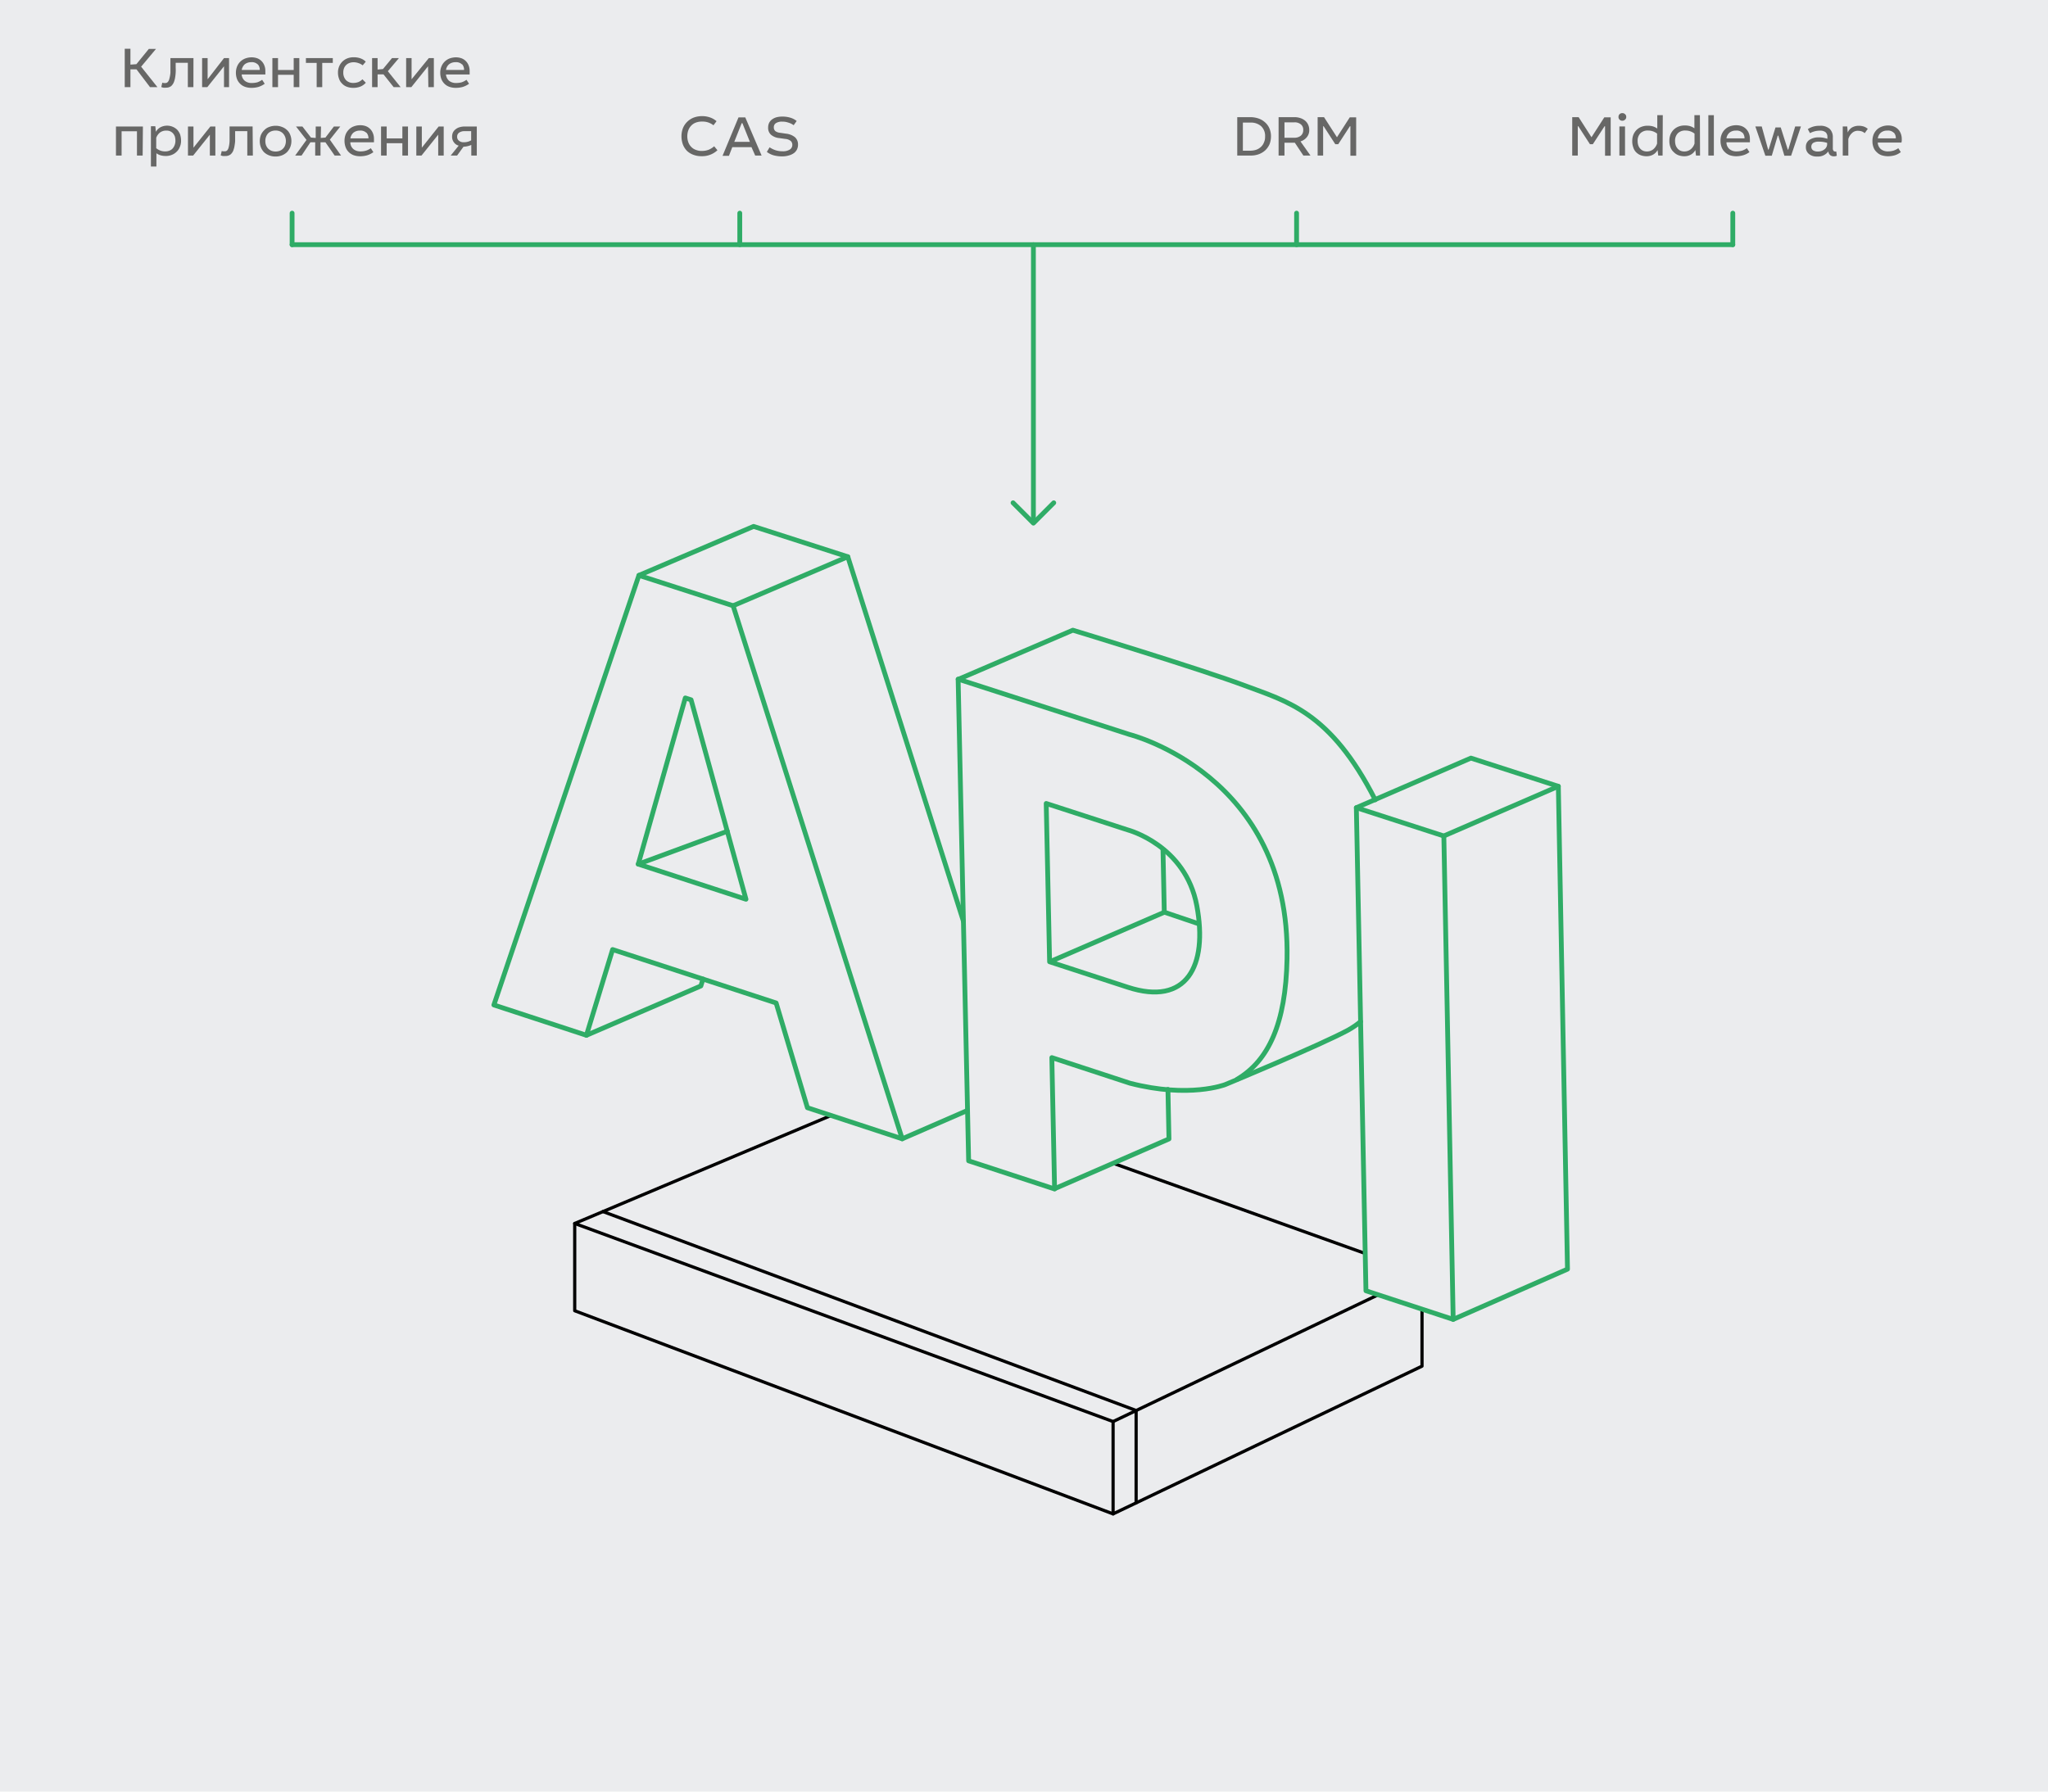 <svg xmlns="http://www.w3.org/2000/svg" viewBox="0 0 320 280"><g id="Design"><rect width="320" height="280" style="fill:#ebecee"/><polygon points="222.19 199.08 173.92 222.17 89.8 191.21 140.52 169.84 222.19 199.08" style="fill:none;stroke:#000;stroke-linecap:round;stroke-linejoin:round;stroke-width:0.5px"/><polyline points="173.92 222.17 173.92 236.6 222.19 213.51 222.19 199.08" style="fill:none;stroke:#000;stroke-linecap:round;stroke-linejoin:round;stroke-width:0.5px"/><polyline points="89.8 191.21 89.8 204.85 173.92 236.6" style="fill:none;stroke:#000;stroke-linecap:round;stroke-linejoin:round;stroke-width:0.5px"/><polyline points="177.52 234.87 177.52 220.44 94.21 189.35" style="fill:none;stroke:#000;stroke-linecap:round;stroke-linejoin:round;stroke-width:0.5px"/><polygon points="227.06 206.2 213.43 201.73 211.93 131.33 225.59 135.05 243.49 126.77 244.92 198.35 227.06 206.2" style="fill:#ebecee"/><polygon points="164.78 186.03 151.35 181.62 151.18 173.79 140.97 178.22 126.16 173.36 123.81 165.5 182.55 173.3 182.65 178.24 164.78 186.03" style="fill:#ebecee"/><polygon points="126.16 173.12 140.97 177.98 114.55 94.67 99.83 89.92 77.17 157.06 91.63 161.8 95.72 148.4 121.27 156.75 126.16 173.12" style="fill:none;stroke:#2fac66;stroke-linecap:round;stroke-linejoin:round;stroke-width:0.75px"/><polyline points="150.54 144 132.47 87.01 117.75 82.27 99.83 89.92" style="fill:none;stroke:#2fac66;stroke-linecap:round;stroke-linejoin:round;stroke-width:0.75px"/><line x1="140.97" y1="177.98" x2="151.18" y2="173.54" style="fill:none;stroke:#2fac66;stroke-linecap:round;stroke-linejoin:round;stroke-width:0.75px"/><line x1="114.54" y1="94.67" x2="132.47" y2="87.01" style="fill:none;stroke:#2fac66;stroke-linecap:round;stroke-linejoin:round;stroke-width:0.75px"/><polyline points="91.63 161.8 109.51 154.09 109.84 153.01" style="fill:none;stroke:#2fac66;stroke-linecap:round;stroke-linejoin:round;stroke-width:0.75px"/><polygon points="99.73 135.05 107.08 109.08 107.98 109.37 116.56 140.54 99.73 135.05" style="fill:none;stroke:#2fac66;stroke-linecap:round;stroke-linejoin:round;stroke-width:0.75px"/><path d="M214.88,125c-7-13.77-13.77-15.37-20.49-17.89s-26.76-8.62-26.76-8.62l-17.92,7.69,1.64,75.24,13.43,4.4-.43-20.53,12.21,4c9.27,2.4,14.87.22,14.87.22s14.79-6.13,19.2-8.51c.39-.22.78-.46,1.15-.72s.55-.41.81-.62" style="fill:none;stroke:#2fac66;stroke-linecap:round;stroke-linejoin:round;stroke-width:0.75px"/><polyline points="164.78 185.78 182.65 178 182.49 170.26" style="fill:none;stroke:#2fac66;stroke-linecap:round;stroke-linejoin:round;stroke-width:0.75px"/><path d="M164,150.31l-.53-24.74,12.76,4.14s9,2.36,10.77,11.83-1.61,15.74-10.79,12.75Z" style="fill:none;stroke:#2fac66;stroke-linecap:round;stroke-linejoin:round;stroke-width:0.75px"/><path d="M149.71,106.14l26.78,8.65s25.18,6.28,24.61,35.06c-.2,10.16-2.91,15.92-7.79,18.82" style="fill:none;stroke:#2fac66;stroke-linecap:round;stroke-linejoin:round;stroke-width:0.75px"/><polygon points="213.43 201.73 211.93 126.23 229.83 118.48 243.49 122.89 244.92 198.35 227.06 206.2 213.43 201.73" style="fill:none;stroke:#2fac66;stroke-linecap:round;stroke-linejoin:round;stroke-width:0.75px"/><line x1="225.6" y1="130.65" x2="227.06" y2="206.2" style="fill:none;stroke:#2fac66;stroke-linecap:round;stroke-linejoin:round;stroke-width:0.75px"/><polyline points="211.93 126.23 225.59 130.65 243.49 122.89" style="fill:none;stroke:#2fac66;stroke-linecap:round;stroke-linejoin:round;stroke-width:0.75px"/><polyline points="181.71 132.5 181.92 142.56 187.42 144.42" style="fill:none;stroke:#2fac66;stroke-miterlimit:10;stroke-width:0.75px"/><line x1="181.92" y1="142.57" x2="164.03" y2="150.31" style="fill:none;stroke:#2fac66;stroke-miterlimit:10;stroke-width:0.75px"/><line x1="99.73" y1="135.05" x2="113.64" y2="129.92" style="fill:none;stroke:#2fac66;stroke-linecap:round;stroke-linejoin:round;stroke-width:0.75px"/><line x1="45.64" y1="38.24" x2="270.75" y2="38.24" style="fill:none;stroke:#2fac66;stroke-linecap:round;stroke-linejoin:round;stroke-width:0.75px"/><line x1="161.47" y1="38.24" x2="161.47" y2="81.6" style="fill:none;stroke:#2fac66;stroke-linecap:round;stroke-linejoin:round;stroke-width:0.75px"/><polyline points="164.65 78.58 161.47 81.76 158.29 78.58" style="fill:none;stroke:#2fac66;stroke-linecap:round;stroke-linejoin:round;stroke-width:0.75px"/><line x1="45.64" y1="33.31" x2="45.64" y2="38.24" style="fill:none;stroke:#2fac66;stroke-linecap:round;stroke-linejoin:round;stroke-width:0.75px"/><line x1="115.59" y1="33.31" x2="115.59" y2="38.24" style="fill:none;stroke:#2fac66;stroke-linecap:round;stroke-linejoin:round;stroke-width:0.75px"/><line x1="202.59" y1="33.31" x2="202.59" y2="38.24" style="fill:none;stroke:#2fac66;stroke-linecap:round;stroke-linejoin:round;stroke-width:0.75px"/><line x1="270.75" y1="33.31" x2="270.75" y2="38.24" style="fill:none;stroke:#2fac66;stroke-linecap:round;stroke-linejoin:round;stroke-width:0.75px"/></g><g id="RU"><path d="M248.67,21.45l2-3.11h1v6h-.88V19.73h-.08l-1.83,2.81h-.45l-1.82-2.81h-.08v4.58h-.87v-6h1Z" style="fill:#676766"/><path d="M253.91,17.84a.53.53,0,0,1,.19.44.5.5,0,0,1-.19.42.59.59,0,0,1-.42.17.61.61,0,0,1-.43-.17.54.54,0,0,1-.17-.42.59.59,0,0,1,.17-.44.6.6,0,0,1,.43-.16A.58.58,0,0,1,253.91,17.84Zm0,6.47h-.88V19.76h.88Z" style="fill:#676766"/><path d="M259.78,24.31h-.68l-.1-.86a1.82,1.82,0,0,1-.71.72,2.09,2.09,0,0,1-1,.25,2.66,2.66,0,0,1-.93-.16,2,2,0,0,1-.72-.47,1.8,1.8,0,0,1-.44-.75,2.74,2.74,0,0,1-.16-1,2.66,2.66,0,0,1,.18-1,2.37,2.37,0,0,1,.51-.75,2.18,2.18,0,0,1,.77-.48,2.61,2.61,0,0,1,.94-.16,3,3,0,0,1,.82.1,2.47,2.47,0,0,1,.69.34V18h.86ZM257.5,20.4a1.6,1.6,0,0,0-1.19.43,1.64,1.64,0,0,0-.43,1.22,2.12,2.12,0,0,0,.11.69,1.45,1.45,0,0,0,.3.5,1.28,1.28,0,0,0,.45.32,1.47,1.47,0,0,0,.56.11,1.58,1.58,0,0,0,1-.32,1.93,1.93,0,0,0,.62-.92V20.88A2.28,2.28,0,0,0,257.5,20.4Z" style="fill:#676766"/><path d="M265.63,24.31H265l-.1-.86a1.82,1.82,0,0,1-.71.72,2.07,2.07,0,0,1-1,.25,2.66,2.66,0,0,1-.93-.16,2,2,0,0,1-.72-.47A1.91,1.91,0,0,1,261,23a2.74,2.74,0,0,1-.16-1,2.66,2.66,0,0,1,.18-1,2.37,2.37,0,0,1,.51-.75,2.27,2.27,0,0,1,.77-.48,2.61,2.61,0,0,1,.94-.16,2.92,2.92,0,0,1,.82.1,2.47,2.47,0,0,1,.69.34V18h.86Zm-2.28-3.91a1.6,1.6,0,0,0-1.19.43,1.64,1.64,0,0,0-.43,1.22,2.12,2.12,0,0,0,.11.69,1.62,1.62,0,0,0,.3.5,1.38,1.38,0,0,0,.45.32,1.47,1.47,0,0,0,.56.11,1.58,1.58,0,0,0,1-.32,1.86,1.86,0,0,0,.62-.92V20.88A2.28,2.28,0,0,0,263.35,20.4Z" style="fill:#676766"/><path d="M267.79,24.31h-.86V18h.86Z" style="fill:#676766"/><path d="M270.24,23.31a1.68,1.68,0,0,0,1.11.35,3.25,3.25,0,0,0,.86-.12,2.89,2.89,0,0,0,.74-.38l.4.61a2.91,2.91,0,0,1-1,.5,4.07,4.07,0,0,1-1.07.15,3.27,3.27,0,0,1-1-.16,2.12,2.12,0,0,1-.77-.49A2,2,0,0,1,269,23a2.86,2.86,0,0,1-.17-1,2.52,2.52,0,0,1,.18-1,2.28,2.28,0,0,1,.5-.76,2.12,2.12,0,0,1,.77-.49,2.79,2.79,0,0,1,1-.18,2.46,2.46,0,0,1,.88.15,1.86,1.86,0,0,1,.67.44,1.89,1.89,0,0,1,.43.66,2.25,2.25,0,0,1,.16.87,2.46,2.46,0,0,1,0,.28,2.51,2.51,0,0,1,0,.27h-3.66A1.39,1.39,0,0,0,270.24,23.31Zm2-2.57a1.27,1.27,0,0,0-1-.33,1.54,1.54,0,0,0-1,.32,1.4,1.4,0,0,0-.48.89h2.82A1.27,1.27,0,0,0,272.27,20.74Z" style="fill:#676766"/><path d="M276.27,23.38h.08l1.07-3.46h.82l1.1,3.46h.08l1.08-3.62h.9l-1.54,4.58h-1.05l-.95-3.14h-.09l-.93,3.14h-1l-1.57-4.58h1Z" style="fill:#676766"/><path d="M283.34,19.78a3.44,3.44,0,0,1,1-.12,2.16,2.16,0,0,1,1.55.48,1.8,1.8,0,0,1,.49,1.34v1.67a.65.65,0,0,0,.1.41.34.34,0,0,0,.26.12.39.39,0,0,0,.18,0l.08.66a1,1,0,0,1-.45.09.9.9,0,0,1-.57-.17.88.88,0,0,1-.3-.6,2,2,0,0,1-1.76.8,1.87,1.87,0,0,1-1.28-.4,1.34,1.34,0,0,1-.47-1.12,1.26,1.26,0,0,1,.55-1.08,2.55,2.55,0,0,1,1.48-.39,4,4,0,0,1,.71.06c.23.05.43.1.62.16V21.4a.94.94,0,0,0-.28-.73,1.31,1.31,0,0,0-.89-.25,3.24,3.24,0,0,0-1.55.39l-.34-.63A3.23,3.23,0,0,1,283.34,19.78Zm.87,2.36a1.56,1.56,0,0,0-.92.21.71.71,0,0,0-.27.57.66.66,0,0,0,.27.57,1.33,1.33,0,0,0,.76.19,1.61,1.61,0,0,0,1-.32,1,1,0,0,0,.32-.37.88.88,0,0,0,.12-.46v-.2A4,4,0,0,0,284.21,22.14Z" style="fill:#676766"/><path d="M288.71,20.71a1.69,1.69,0,0,1,.67-.79,2.13,2.13,0,0,1,1.06-.26,2.47,2.47,0,0,1,.79.12,1.93,1.93,0,0,1,.61.36l-.48.67a1.47,1.47,0,0,0-.47-.28,2.24,2.24,0,0,0-.61-.09,1.28,1.28,0,0,0-.91.36,2,2,0,0,0-.57.94v2.57h-.87V19.76h.7Z" style="fill:#676766"/><path d="M293.89,23.31a1.7,1.7,0,0,0,1.11.35,3.19,3.19,0,0,0,.86-.12,2.79,2.79,0,0,0,.75-.38l.39.61a2.86,2.86,0,0,1-.94.5,4.07,4.07,0,0,1-1.07.15,3.29,3.29,0,0,1-1-.16,2,2,0,0,1-.76-.49,1.78,1.78,0,0,1-.49-.73,2.64,2.64,0,0,1-.17-1,2.73,2.73,0,0,1,.17-1,2.45,2.45,0,0,1,.5-.76,2.25,2.25,0,0,1,.78-.49,2.71,2.71,0,0,1,1-.18,2.41,2.41,0,0,1,.87.15,1.9,1.9,0,0,1,.68.44,1.87,1.87,0,0,1,.42.66,2.25,2.25,0,0,1,.16.87,2.53,2.53,0,0,1,0,.28,2.56,2.56,0,0,1-.05.27H293.4A1.39,1.39,0,0,0,293.89,23.31Zm2-2.57a1.24,1.24,0,0,0-1-.33,1.5,1.5,0,0,0-1,.32,1.4,1.4,0,0,0-.48.89h2.81A1.22,1.22,0,0,0,295.92,20.74Z" style="fill:#676766"/><path d="M109.73,19a2.63,2.63,0,0,0-1,.16,1.82,1.82,0,0,0-.71.46,2,2,0,0,0-.46.72,2.8,2.8,0,0,0,0,1.92,2,2,0,0,0,.47.72,1.84,1.84,0,0,0,.72.45,2.36,2.36,0,0,0,.9.16,3.06,3.06,0,0,0,1.06-.18,3.1,3.1,0,0,0,.88-.55l.51.62a3.48,3.48,0,0,1-2.5.93,3.37,3.37,0,0,1-1.26-.22,2.84,2.84,0,0,1-1-.61,3,3,0,0,1-.64-1,3.77,3.77,0,0,1-.22-1.3,3.62,3.62,0,0,1,.22-1.23,2.91,2.91,0,0,1,.66-1,3,3,0,0,1,1-.66,3.73,3.73,0,0,1,1.38-.24,3.64,3.64,0,0,1,1.22.21,3.12,3.12,0,0,1,1,.58l-.48.64A2.72,2.72,0,0,0,109.73,19Z" style="fill:#676766"/><path d="M119,24.31h-1L117.42,23h-3l-.52,1.35h-1l2.49-6h1.06Zm-1.83-2.14L116,19.25h-.11l-1.16,2.92Z" style="fill:#676766"/><path d="M123.17,19.16a2.69,2.69,0,0,0-.94-.15,1.75,1.75,0,0,0-1,.24.74.74,0,0,0-.32.64.75.75,0,0,0,.25.61,1.57,1.57,0,0,0,.78.26l.89.13a2.66,2.66,0,0,1,1.39.56,1.51,1.51,0,0,1,.47,1.16,1.67,1.67,0,0,1-.16.74,1.58,1.58,0,0,1-.47.57,2.41,2.41,0,0,1-.79.37,3.61,3.61,0,0,1-1.1.15,4.93,4.93,0,0,1-1.26-.16,3.09,3.09,0,0,1-1.09-.54l.43-.72a3.7,3.7,0,0,0,1,.48,3.38,3.38,0,0,0,1,.14,2,2,0,0,0,1.16-.27.84.84,0,0,0,.39-.73.81.81,0,0,0-.25-.61,1.53,1.53,0,0,0-.86-.32l-.94-.13a2.32,2.32,0,0,1-1.28-.52,1.43,1.43,0,0,1-.45-1.13,1.72,1.72,0,0,1,.16-.74,1.63,1.63,0,0,1,.47-.54,2.22,2.22,0,0,1,.71-.33,3.68,3.68,0,0,1,.91-.1,4.16,4.16,0,0,1,1.21.17,2.86,2.86,0,0,1,1,.52l-.47.66A2.53,2.53,0,0,0,123.17,19.16Z" style="fill:#676766"/><path d="M196.73,18.55a3,3,0,0,1,1,.63,2.66,2.66,0,0,1,.64.94,3.14,3.14,0,0,1,.22,1.21,3.37,3.37,0,0,1-.22,1.2,3,3,0,0,1-.65.94,3.12,3.12,0,0,1-1,.62,3.64,3.64,0,0,1-1.31.22h-2.09v-6h2.12A3.93,3.93,0,0,1,196.73,18.55Zm-1.35,5a3.06,3.06,0,0,0,.92-.15,2.12,2.12,0,0,0,.72-.44,1.84,1.84,0,0,0,.47-.69,2.06,2.06,0,0,0,.18-.91,2.08,2.08,0,0,0-.61-1.63,2.38,2.38,0,0,0-1.69-.57H194.2v4.39Z" style="fill:#676766"/><path d="M203.25,18.48a2.24,2.24,0,0,1,.71.41,1.78,1.78,0,0,1,.45.63,1.91,1.91,0,0,1,.16.8,1.69,1.69,0,0,1-.37,1.11,2,2,0,0,1-1,.67l1.56,2.21h-1.11l-1.33-2H200.7v2h-.92v-6h2.57A2.83,2.83,0,0,1,203.25,18.48Zm-1,3.05a1.58,1.58,0,0,0,1-.32,1.11,1.11,0,0,0,.38-.89,1.05,1.05,0,0,0-.38-.89,1.49,1.49,0,0,0-1-.31H200.7v2.41Z" style="fill:#676766"/><path d="M208.9,21.45l2-3.11h1v6H211V19.73h-.08l-1.82,2.81h-.46l-1.82-2.81h-.08v4.58h-.86v-6h1Z" style="fill:#676766"/><path d="M20.38,10.1l.93-.07,1.94-2.38h1.12l-2.32,2.77,2.55,3.2H23.44l-2.11-2.78h-.95v2.78h-.89v-6h.89Z" style="fill:#676766"/><path d="M30.22,13.62h-.87V9.81h-1.9c0,.25,0,.51,0,.77a6.57,6.57,0,0,1,0,.78,6.67,6.67,0,0,1-.08.71,3.43,3.43,0,0,1-.14.59,1.72,1.72,0,0,1-.48.79,1.28,1.28,0,0,1-.83.25,1.7,1.7,0,0,1-.4,0,1.31,1.31,0,0,1-.32-.1l.16-.68.24.06.22,0a.52.52,0,0,0,.39-.16,1,1,0,0,0,.22-.4,5.12,5.12,0,0,0,.2-1.07c0-.44,0-.92,0-1.47V9.08h3.6Z" style="fill:#676766"/><path d="M35,10.36l-2.61,3.26h-.81V9.08h.86v3.31L35,9.08h.79v4.54H35Z" style="fill:#676766"/><path d="M38.25,12.63a1.67,1.67,0,0,0,1.11.34,3.26,3.26,0,0,0,.86-.11,2.93,2.93,0,0,0,.74-.39l.4.62a3.35,3.35,0,0,1-1,.5,4,4,0,0,1-1.07.14,3,3,0,0,1-1-.16,2.1,2.1,0,0,1-.77-.48,2.13,2.13,0,0,1-.49-.74,2.78,2.78,0,0,1-.17-1,2.63,2.63,0,0,1,.18-.95,2.24,2.24,0,0,1,.5-.76,2.32,2.32,0,0,1,.78-.5,2.91,2.91,0,0,1,1-.18,2.7,2.7,0,0,1,.88.15,1.86,1.86,0,0,1,.67.44,1.93,1.93,0,0,1,.43.67,2.2,2.2,0,0,1,.16.86,2.83,2.83,0,0,1,0,.29,1.26,1.26,0,0,1,0,.27H37.76A1.43,1.43,0,0,0,38.25,12.63Zm2-2.58a1.29,1.29,0,0,0-1-.33,1.6,1.6,0,0,0-1,.32,1.53,1.53,0,0,0-.48.89h2.82A1.29,1.29,0,0,0,40.28,10.05Z" style="fill:#676766"/><path d="M43.44,10.94h2.45V9.08h.88v4.54h-.88V11.69H43.44v1.93h-.88V9.08h.88Z" style="fill:#676766"/><path d="M52,9.83H50.35v3.79h-.87V9.83H47.8V9.08H52Z" style="fill:#676766"/><path d="M56,9.86a2.13,2.13,0,0,0-.78-.13,1.74,1.74,0,0,0-.61.11,1.4,1.4,0,0,0-.51.31,1.39,1.39,0,0,0-.34.5,1.74,1.74,0,0,0-.12.67,1.69,1.69,0,0,0,.42,1.2,1.53,1.53,0,0,0,1.16.44,2.26,2.26,0,0,0,.79-.14,2,2,0,0,0,.62-.43l.53.54a2.26,2.26,0,0,1-.87.61,3,3,0,0,1-1.11.19,2.78,2.78,0,0,1-1-.18,1.92,1.92,0,0,1-.75-.51,1.82,1.82,0,0,1-.46-.75,2.6,2.6,0,0,1-.16-.93,2.38,2.38,0,0,1,.19-1,2.28,2.28,0,0,1,.52-.76,2.35,2.35,0,0,1,.76-.48,2.67,2.67,0,0,1,1-.17,3,3,0,0,1,1.07.18,2.15,2.15,0,0,1,.8.51l-.48.57A2.1,2.1,0,0,0,56,9.86Z" style="fill:#676766"/><path d="M59,10.87l.84-.08,1.41-1.71h1.08L60.6,11.13l2,2.49H61.51l-1.59-2H59v2h-.86V9.08H59Z" style="fill:#676766"/><path d="M66.88,10.36l-2.61,3.26h-.81V9.08h.85v3.31L67,9.08h.79v4.54h-.86Z" style="fill:#676766"/><path d="M70.17,12.63a1.72,1.72,0,0,0,1.12.34,3.18,3.18,0,0,0,.85-.11,2.82,2.82,0,0,0,.75-.39l.4.62a3.35,3.35,0,0,1-1,.5,4.07,4.07,0,0,1-1.07.14,3,3,0,0,1-1-.16,2,2,0,0,1-.77-.48,2.13,2.13,0,0,1-.49-.74,2.78,2.78,0,0,1-.17-1,2.44,2.44,0,0,1,.18-.95,2.24,2.24,0,0,1,.5-.76,2.28,2.28,0,0,1,.77-.5,3,3,0,0,1,1-.18,2.6,2.6,0,0,1,.87.15,1.9,1.9,0,0,1,.68.44,1.93,1.93,0,0,1,.43.67,2.2,2.2,0,0,1,.16.86,2.83,2.83,0,0,1,0,.29,2.51,2.51,0,0,1,0,.27H69.68A1.52,1.52,0,0,0,70.17,12.63Zm2-2.58a1.31,1.31,0,0,0-1-.33,1.6,1.6,0,0,0-1,.32,1.42,1.42,0,0,0-.48.89h2.82A1.29,1.29,0,0,0,72.21,10.05Z" style="fill:#676766"/><path d="M22.29,24.31H21.4v-3.8H19v3.8h-.88V19.77h4.21Z" style="fill:#676766"/><path d="M24.36,20.6a1.81,1.81,0,0,1,.75-.73,2.27,2.27,0,0,1,2.58.41,2.36,2.36,0,0,1,.45.73,3.36,3.36,0,0,1,.15,1A2.35,2.35,0,0,1,28.08,23a1.94,1.94,0,0,1-.52.75,2.1,2.1,0,0,1-.76.47,2.46,2.46,0,0,1-.89.16,3.22,3.22,0,0,1-.79-.1,2.14,2.14,0,0,1-.68-.33v2.08h-.86v-6.3h.69Zm1.48,3.06a1.69,1.69,0,0,0,.64-.12,1.29,1.29,0,0,0,.49-.33,1.68,1.68,0,0,0,.32-.54,1.92,1.92,0,0,0,.12-.71,2.52,2.52,0,0,0-.09-.63,1.51,1.51,0,0,0-.29-.49,1.32,1.32,0,0,0-.44-.32,1.38,1.38,0,0,0-.59-.11,1.62,1.62,0,0,0-1,.3,1.88,1.88,0,0,0-.59.83v1.62A2.13,2.13,0,0,0,25.84,23.66Z" style="fill:#676766"/><path d="M32.79,21.05l-2.61,3.26h-.81V19.77h.86v3.31l2.64-3.31h.78v4.54h-.86Z" style="fill:#676766"/><path d="M39.51,24.31h-.87V20.5h-1.9c0,.25,0,.51,0,.77s0,.53,0,.78a6.52,6.52,0,0,1-.09.71,2.84,2.84,0,0,1-.14.59,1.54,1.54,0,0,1-.48.78,1.25,1.25,0,0,1-.83.25,2.38,2.38,0,0,1-.39,0,2.07,2.07,0,0,1-.33-.1l.17-.69a.65.65,0,0,0,.23.06l.22,0a.54.54,0,0,0,.4-.15,1,1,0,0,0,.21-.4A4.48,4.48,0,0,0,35.87,22c0-.43,0-.92,0-1.46v-.78h3.6Z" style="fill:#676766"/><path d="M44.06,19.84a2.22,2.22,0,0,1,.78.48,1.89,1.89,0,0,1,.51.76,2.49,2.49,0,0,1,.18,1,2.46,2.46,0,0,1-.69,1.7,2.41,2.41,0,0,1-.79.5,2.64,2.64,0,0,1-1,.18,2.59,2.59,0,0,1-1-.18,2.38,2.38,0,0,1-.78-.48,2.34,2.34,0,0,1-.5-.76,2.69,2.69,0,0,1-.18-1,2.72,2.72,0,0,1,.18-.95,2.34,2.34,0,0,1,.52-.75,2,2,0,0,1,.77-.5,2.73,2.73,0,0,1,1-.18A2.48,2.48,0,0,1,44.06,19.84Zm-1.67.68a1.56,1.56,0,0,0-.5.33,1.67,1.67,0,0,0-.32.53,1.76,1.76,0,0,0-.11.66,1.85,1.85,0,0,0,.11.67,1.64,1.64,0,0,0,.32.51,1.75,1.75,0,0,0,.51.34,1.9,1.9,0,0,0,1.33,0,1.39,1.39,0,0,0,.5-.34,1.34,1.34,0,0,0,.32-.51,1.85,1.85,0,0,0,.12-.67,1.67,1.67,0,0,0-.12-.65,1.58,1.58,0,0,0-.32-.52,1.41,1.41,0,0,0-.51-.35,1.73,1.73,0,0,0-.66-.12A1.85,1.85,0,0,0,42.39,20.52Z" style="fill:#676766"/><path d="M50.12,21.56l.73-.06,1.32-1.73h1l-1.63,2.06,1.75,2.48h-1l-1.44-2.07h-.77v2.07h-.83V22.24H48.5l-1.38,2.07h-1l1.77-2.44-1.64-2.1h1l1.34,1.73.74.06V19.77h.83Z" style="fill:#676766"/><path d="M55.23,23.31a1.68,1.68,0,0,0,1.11.35,2.88,2.88,0,0,0,.86-.12,2.6,2.6,0,0,0,.74-.38l.4.62a3.35,3.35,0,0,1-1,.5,4,4,0,0,1-1.07.14,3,3,0,0,1-1-.16,2.24,2.24,0,0,1-.77-.48A2.13,2.13,0,0,1,54,23a2.86,2.86,0,0,1-.17-1,2.73,2.73,0,0,1,.18-1,2.29,2.29,0,0,1,.5-.75,2,2,0,0,1,.78-.5,2.7,2.7,0,0,1,1-.18,2.46,2.46,0,0,1,.88.15,1.86,1.86,0,0,1,.67.44,1.93,1.93,0,0,1,.43.67,2.16,2.16,0,0,1,.16.86,2.83,2.83,0,0,1,0,.29,2.34,2.34,0,0,1,0,.26H54.74A1.39,1.39,0,0,0,55.23,23.31Zm2-2.57a1.31,1.31,0,0,0-1-.33,1.6,1.6,0,0,0-1,.32,1.47,1.47,0,0,0-.48.89h2.82A1.27,1.27,0,0,0,57.26,20.74Z" style="fill:#676766"/><path d="M60.42,21.63h2.45V19.77h.88v4.54h-.88V22.38H60.42v1.93h-.88V19.77h.88Z" style="fill:#676766"/><path d="M68.47,21.05l-2.61,3.26h-.81V19.77h.86v3.31l2.63-3.31h.79v4.54h-.86Z" style="fill:#676766"/><path d="M73.64,22.65a3.27,3.27,0,0,1-1.22.28l-1,1.38h-1l1.25-1.55a1.31,1.31,0,0,1-.75-.52,1.38,1.38,0,0,1-.28-.88,1.54,1.54,0,0,1,.13-.65,1.39,1.39,0,0,1,.41-.5,1.75,1.75,0,0,1,.64-.33,2.78,2.78,0,0,1,.85-.11H74.5v4.54h-.86Zm-1-2.15a1.47,1.47,0,0,0-.9.23.73.73,0,0,0-.31.63.74.74,0,0,0,.29.64,1.13,1.13,0,0,0,.77.23,2.2,2.2,0,0,0,1.13-.3V20.5Z" style="fill:#676766"/></g></svg>